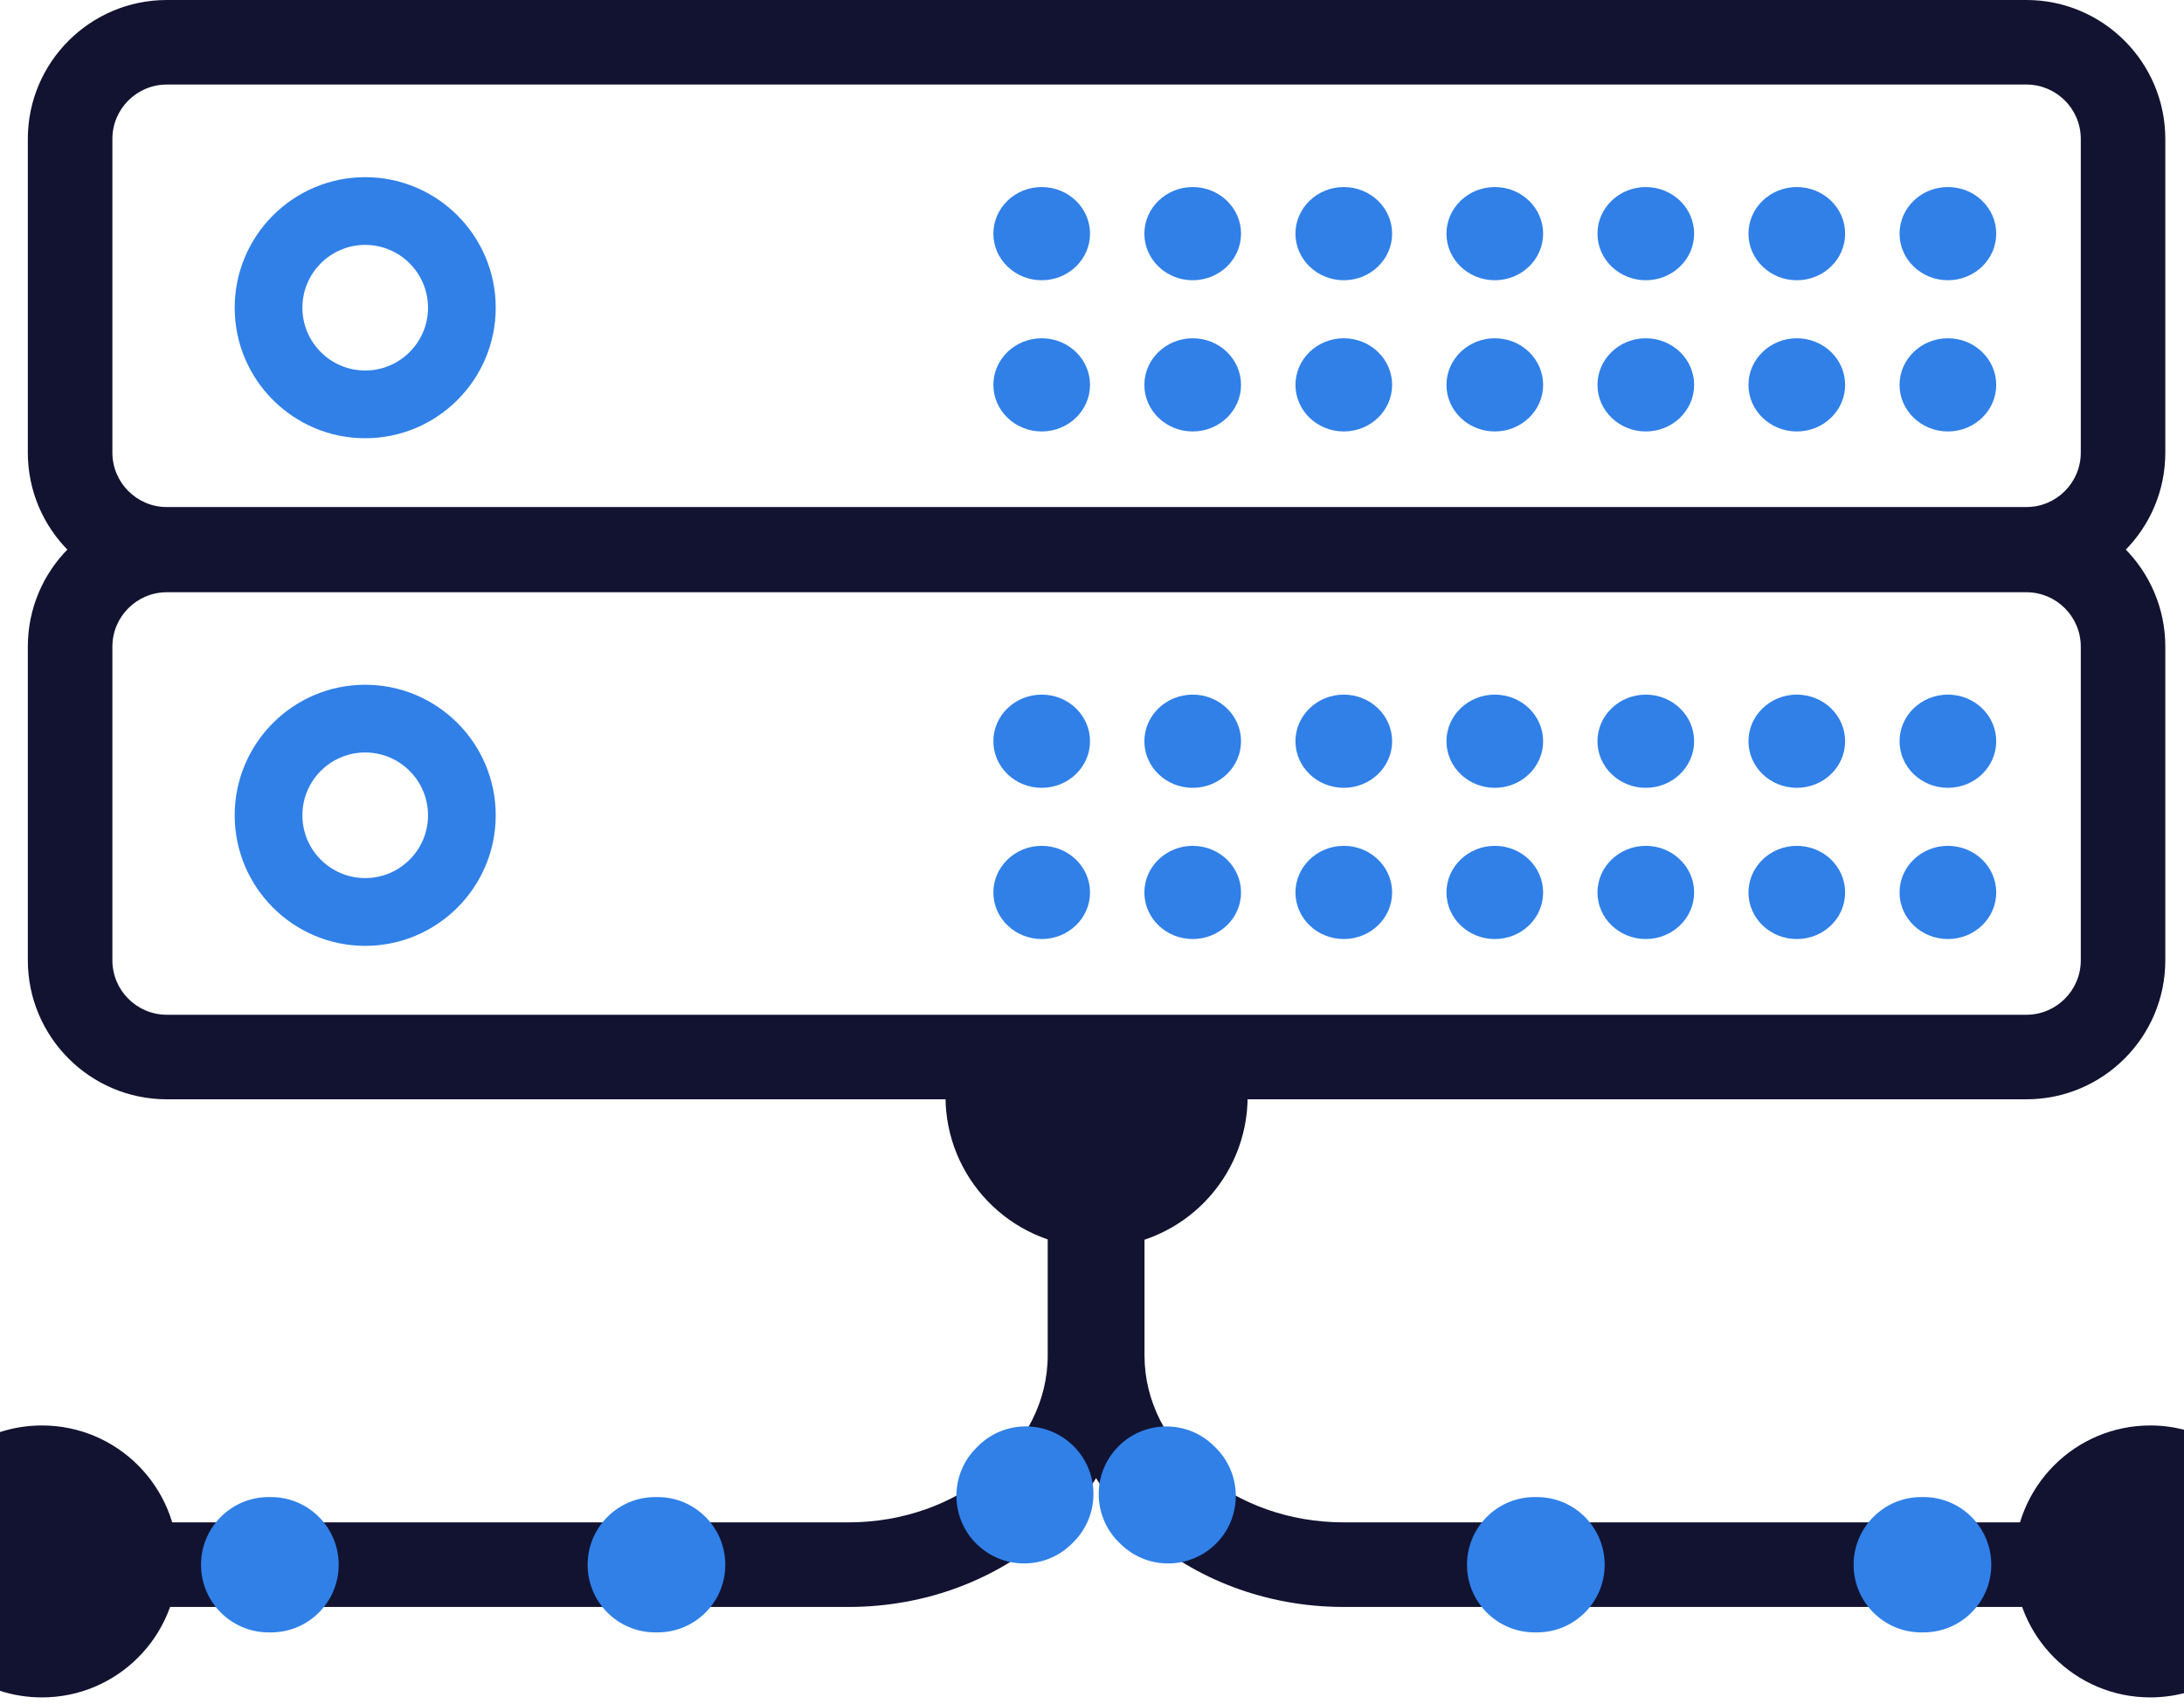 <svg width="50" height="39" viewBox="0 0 50 39" fill="none" xmlns="http://www.w3.org/2000/svg">
<path d="M48.605 36.779H30.765C27.181 36.779 24.266 34.197 24.266 31.022V26.234H26.202V31.022C26.202 33.129 28.249 34.843 30.765 34.843H48.606V36.779H48.605Z" fill="#121331"/>
<path d="M19.423 36.779H1.582V34.843H19.423C21.939 34.843 23.986 33.129 23.986 31.022V26.234H25.922V31.022C25.922 34.197 23.007 36.779 19.423 36.779Z" fill="#121331"/>
<path d="M44.039 37.361H43.984C43.13 37.361 42.436 36.668 42.436 35.813C42.436 34.958 43.13 34.264 43.984 34.264H44.039C44.894 34.264 45.588 34.958 45.588 35.813C45.588 36.668 44.894 37.361 44.039 37.361ZM35.188 37.361H35.133C34.279 37.361 33.585 36.668 33.585 35.813C33.585 34.958 34.279 34.264 35.133 34.264H35.188C36.043 34.264 36.737 34.958 36.737 35.813C36.737 36.668 36.043 37.361 35.188 37.361ZM26.742 35.783C26.358 35.783 25.972 35.641 25.672 35.354L25.617 35.301C25.007 34.7 24.998 33.72 25.599 33.11C26.198 32.501 27.18 32.492 27.79 33.093L27.813 33.116C28.432 33.708 28.454 34.689 27.862 35.307C27.557 35.623 27.151 35.783 26.742 35.783ZM25.232 27.355C24.377 27.355 23.684 26.661 23.684 25.806V25.752C23.684 24.897 24.377 24.203 25.232 24.203C26.087 24.203 26.781 24.897 26.781 25.752V25.806C26.781 26.661 26.087 27.355 25.232 27.355Z" fill="#3080E8"/>
<path d="M50.001 38.752C49.754 38.815 49.493 38.849 49.227 38.849C47.51 38.849 46.115 37.454 46.115 35.737C46.115 34.02 47.51 32.625 49.227 32.625C49.495 32.625 49.754 32.659 50.001 32.723V38.752Z" fill="#121331"/>
<path d="M15.056 37.361H15.001C14.146 37.361 13.453 36.668 13.453 35.813C13.453 34.958 14.146 34.264 15.001 34.264H15.056C15.911 34.264 16.605 34.958 16.605 35.813C16.605 36.668 15.911 37.361 15.056 37.361ZM6.205 37.361H6.15C5.295 37.361 4.602 36.668 4.602 35.813C4.602 34.958 5.295 34.264 6.15 34.264H6.205C7.06 34.264 7.754 34.958 7.754 35.813C7.754 36.668 7.06 37.361 6.205 37.361ZM23.445 35.783C23.037 35.783 22.631 35.623 22.326 35.305C21.734 34.687 21.756 33.706 22.375 33.115L22.398 33.091C23.008 32.492 23.988 32.499 24.589 33.109C25.189 33.718 25.18 34.699 24.571 35.299L24.516 35.353C24.216 35.641 23.83 35.783 23.445 35.783ZM24.956 27.355C24.101 27.355 23.407 26.661 23.407 25.806V25.752C23.407 24.897 24.101 24.203 24.956 24.203C25.811 24.203 26.504 24.897 26.504 25.752V25.806C26.504 26.661 25.811 27.355 24.956 27.355Z" fill="#3080E8"/>
<path d="M0 38.698C0.303 38.797 0.626 38.849 0.961 38.849C2.679 38.849 4.073 37.454 4.073 35.737C4.073 34.02 2.679 32.625 0.961 32.625C0.626 32.625 0.303 32.678 0 32.776V38.698Z" fill="#121331"/>
<path d="M46.392 25.16H3.818C2.064 25.16 0.637 23.733 0.637 21.978V14.799C0.637 13.044 2.064 11.617 3.818 11.617H46.392C48.146 11.617 49.572 13.044 49.572 14.799V21.978C49.573 23.734 48.146 25.16 46.392 25.16ZM3.818 13.555C3.132 13.555 2.573 14.114 2.573 14.8V21.98C2.573 22.666 3.132 23.225 3.818 23.225H46.392C47.078 23.225 47.637 22.666 47.637 21.98V14.8C47.637 14.114 47.08 13.555 46.392 13.555H3.818Z" fill="#121331"/>
<path d="M23.849 15.898C24.459 15.898 24.955 16.376 24.955 16.965C24.955 17.554 24.459 18.031 23.849 18.031C23.238 18.031 22.742 17.554 22.742 16.965C22.742 16.376 23.238 15.898 23.849 15.898Z" fill="#3080E8"/>
<path d="M27.306 15.898C27.916 15.898 28.412 16.376 28.412 16.965C28.412 17.554 27.916 18.031 27.306 18.031C26.695 18.031 26.199 17.554 26.199 16.965C26.199 16.376 26.696 15.898 27.306 15.898Z" fill="#3080E8"/>
<path d="M30.765 15.898C31.375 15.898 31.871 16.376 31.871 16.965C31.871 17.554 31.375 18.031 30.765 18.031C30.154 18.031 29.658 17.554 29.658 16.965C29.658 16.376 30.154 15.898 30.765 15.898Z" fill="#3080E8"/>
<path d="M34.222 15.898C34.833 15.898 35.328 16.376 35.328 16.965C35.328 17.554 34.833 18.031 34.222 18.031C33.611 18.031 33.115 17.554 33.115 16.965C33.115 16.376 33.612 15.898 34.222 15.898Z" fill="#3080E8"/>
<path d="M37.679 15.898C38.289 15.898 38.785 16.376 38.785 16.965C38.785 17.554 38.289 18.031 37.679 18.031C37.068 18.031 36.572 17.554 36.572 16.965C36.572 16.376 37.068 15.898 37.679 15.898Z" fill="#3080E8"/>
<path d="M41.136 15.898C41.747 15.898 42.242 16.376 42.242 16.965C42.242 17.554 41.747 18.031 41.136 18.031C40.525 18.031 40.029 17.554 40.029 16.965C40.029 16.376 40.526 15.898 41.136 15.898Z" fill="#3080E8"/>
<path d="M44.595 15.898C45.206 15.898 45.701 16.376 45.701 16.965C45.701 17.554 45.206 18.031 44.595 18.031C43.984 18.031 43.488 17.554 43.488 16.965C43.488 16.376 43.984 15.898 44.595 15.898Z" fill="#3080E8"/>
<path d="M23.849 19.359C24.459 19.359 24.955 19.837 24.955 20.426C24.955 21.015 24.459 21.492 23.849 21.492C23.238 21.492 22.742 21.015 22.742 20.426C22.742 19.839 23.238 19.359 23.849 19.359Z" fill="#3080E8"/>
<path d="M27.306 19.359C27.916 19.359 28.412 19.837 28.412 20.426C28.412 21.015 27.916 21.492 27.306 21.492C26.695 21.492 26.199 21.015 26.199 20.426C26.199 19.839 26.696 19.359 27.306 19.359Z" fill="#3080E8"/>
<path d="M30.765 19.359C31.375 19.359 31.871 19.837 31.871 20.426C31.871 21.015 31.375 21.492 30.765 21.492C30.154 21.492 29.658 21.015 29.658 20.426C29.658 19.839 30.154 19.359 30.765 19.359Z" fill="#3080E8"/>
<path d="M34.222 19.359C34.833 19.359 35.328 19.837 35.328 20.426C35.328 21.015 34.833 21.492 34.222 21.492C33.611 21.492 33.115 21.015 33.115 20.426C33.115 19.839 33.612 19.359 34.222 19.359Z" fill="#3080E8"/>
<path d="M37.679 19.359C38.289 19.359 38.785 19.837 38.785 20.426C38.785 21.015 38.289 21.492 37.679 21.492C37.068 21.492 36.572 21.015 36.572 20.426C36.572 19.839 37.068 19.359 37.679 19.359Z" fill="#3080E8"/>
<path d="M41.136 19.359C41.747 19.359 42.242 19.837 42.242 20.426C42.242 21.015 41.747 21.492 41.136 21.492C40.525 21.492 40.029 21.015 40.029 20.426C40.029 19.839 40.526 19.359 41.136 19.359Z" fill="#3080E8"/>
<path d="M44.595 19.359C45.206 19.359 45.701 19.837 45.701 20.426C45.701 21.015 45.206 21.492 44.595 21.492C43.984 21.492 43.488 21.015 43.488 20.426C43.488 19.839 43.984 19.359 44.595 19.359Z" fill="#3080E8"/>
<path d="M8.361 21.648C6.713 21.648 5.373 20.307 5.373 18.66C5.373 17.012 6.713 15.672 8.361 15.672C10.009 15.672 11.349 17.012 11.349 18.66C11.349 20.307 10.009 21.648 8.361 21.648ZM8.361 17.222C7.568 17.222 6.923 17.867 6.923 18.66C6.923 19.453 7.568 20.097 8.361 20.097C9.154 20.097 9.799 19.453 9.799 18.66C9.799 17.867 9.154 17.222 8.361 17.222Z" fill="#3080E8"/>
<path d="M46.392 13.54H3.818C2.064 13.54 0.637 12.113 0.637 10.36V3.18C0.637 1.426 2.064 0 3.818 0H46.392C48.146 0 49.572 1.427 49.572 3.18V10.36C49.573 12.114 48.146 13.54 46.392 13.54ZM3.818 1.935C3.132 1.935 2.573 2.492 2.573 3.18V10.36C2.573 11.046 3.132 11.605 3.818 11.605H46.392C47.078 11.605 47.637 11.047 47.637 10.36V3.18C47.637 2.494 47.08 1.935 46.392 1.935H3.818Z" fill="#121331"/>
<path d="M23.849 4.281C24.459 4.281 24.955 4.759 24.955 5.348C24.955 5.936 24.459 6.414 23.849 6.414C23.238 6.414 22.742 5.936 22.742 5.348C22.742 4.759 23.238 4.281 23.849 4.281Z" fill="#3080E8"/>
<path d="M27.306 4.281C27.916 4.281 28.412 4.759 28.412 5.348C28.412 5.936 27.916 6.414 27.306 6.414C26.695 6.414 26.199 5.936 26.199 5.348C26.199 4.759 26.696 4.281 27.306 4.281Z" fill="#3080E8"/>
<path d="M30.765 4.281C31.375 4.281 31.871 4.759 31.871 5.348C31.871 5.936 31.375 6.414 30.765 6.414C30.154 6.414 29.658 5.936 29.658 5.348C29.658 4.759 30.154 4.281 30.765 4.281Z" fill="#3080E8"/>
<path d="M34.222 4.281C34.833 4.281 35.328 4.759 35.328 5.348C35.328 5.936 34.833 6.414 34.222 6.414C33.611 6.414 33.115 5.936 33.115 5.348C33.115 4.759 33.612 4.281 34.222 4.281Z" fill="#3080E8"/>
<path d="M37.679 4.281C38.289 4.281 38.785 4.759 38.785 5.348C38.785 5.936 38.289 6.414 37.679 6.414C37.068 6.414 36.572 5.936 36.572 5.348C36.572 4.759 37.068 4.281 37.679 4.281Z" fill="#3080E8"/>
<path d="M41.136 4.281C41.747 4.281 42.242 4.759 42.242 5.348C42.242 5.936 41.747 6.414 41.136 6.414C40.525 6.414 40.029 5.936 40.029 5.348C40.029 4.759 40.526 4.281 41.136 4.281Z" fill="#3080E8"/>
<path d="M44.595 4.281C45.206 4.281 45.701 4.759 45.701 5.348C45.701 5.936 45.206 6.414 44.595 6.414C43.984 6.414 43.488 5.936 43.488 5.348C43.488 4.759 43.984 4.281 44.595 4.281Z" fill="#3080E8"/>
<path d="M23.849 7.742C24.459 7.742 24.955 8.22 24.955 8.809C24.955 9.397 24.459 9.875 23.849 9.875C23.238 9.875 22.742 9.397 22.742 8.809C22.742 8.221 23.238 7.742 23.849 7.742Z" fill="#3080E8"/>
<path d="M27.306 7.742C27.916 7.742 28.412 8.22 28.412 8.809C28.412 9.397 27.916 9.875 27.306 9.875C26.695 9.875 26.199 9.397 26.199 8.809C26.199 8.221 26.696 7.742 27.306 7.742Z" fill="#3080E8"/>
<path d="M30.765 7.742C31.375 7.742 31.871 8.22 31.871 8.809C31.871 9.397 31.375 9.875 30.765 9.875C30.154 9.875 29.658 9.397 29.658 8.809C29.658 8.221 30.154 7.742 30.765 7.742Z" fill="#3080E8"/>
<path d="M34.222 7.742C34.833 7.742 35.328 8.22 35.328 8.809C35.328 9.397 34.833 9.875 34.222 9.875C33.611 9.875 33.115 9.397 33.115 8.809C33.115 8.221 33.612 7.742 34.222 7.742Z" fill="#3080E8"/>
<path d="M37.679 7.742C38.289 7.742 38.785 8.22 38.785 8.809C38.785 9.397 38.289 9.875 37.679 9.875C37.068 9.875 36.572 9.397 36.572 8.809C36.572 8.221 37.068 7.742 37.679 7.742Z" fill="#3080E8"/>
<path d="M41.136 7.742C41.747 7.742 42.242 8.22 42.242 8.809C42.242 9.397 41.747 9.875 41.136 9.875C40.525 9.875 40.029 9.397 40.029 8.809C40.029 8.221 40.526 7.742 41.136 7.742Z" fill="#3080E8"/>
<path d="M44.595 7.742C45.206 7.742 45.701 8.22 45.701 8.809C45.701 9.397 45.206 9.875 44.595 9.875C43.984 9.875 43.488 9.397 43.488 8.809C43.488 8.221 43.984 7.742 44.595 7.742Z" fill="#3080E8"/>
<path d="M8.361 10.03C6.713 10.03 5.373 8.69 5.373 7.043C5.373 5.395 6.713 4.055 8.361 4.055C10.009 4.055 11.349 5.395 11.349 7.043C11.349 8.69 10.009 10.03 8.361 10.03ZM8.361 5.605C7.568 5.605 6.923 6.25 6.923 7.043C6.923 7.835 7.568 8.48 8.361 8.48C9.154 8.48 9.799 7.835 9.799 7.043C9.799 6.25 9.154 5.605 8.361 5.605Z" fill="#3080E8"/>
<path d="M21.766 24.188C21.688 24.476 21.646 24.781 21.646 25.094C21.646 26.953 23.114 28.471 24.955 28.548C25.004 28.551 25.054 28.552 25.105 28.552C25.148 28.552 25.19 28.551 25.232 28.549C27.082 28.483 28.563 26.961 28.563 25.094C28.563 24.781 28.521 24.476 28.442 24.188H21.766Z" fill="#121331"/>
</svg>
